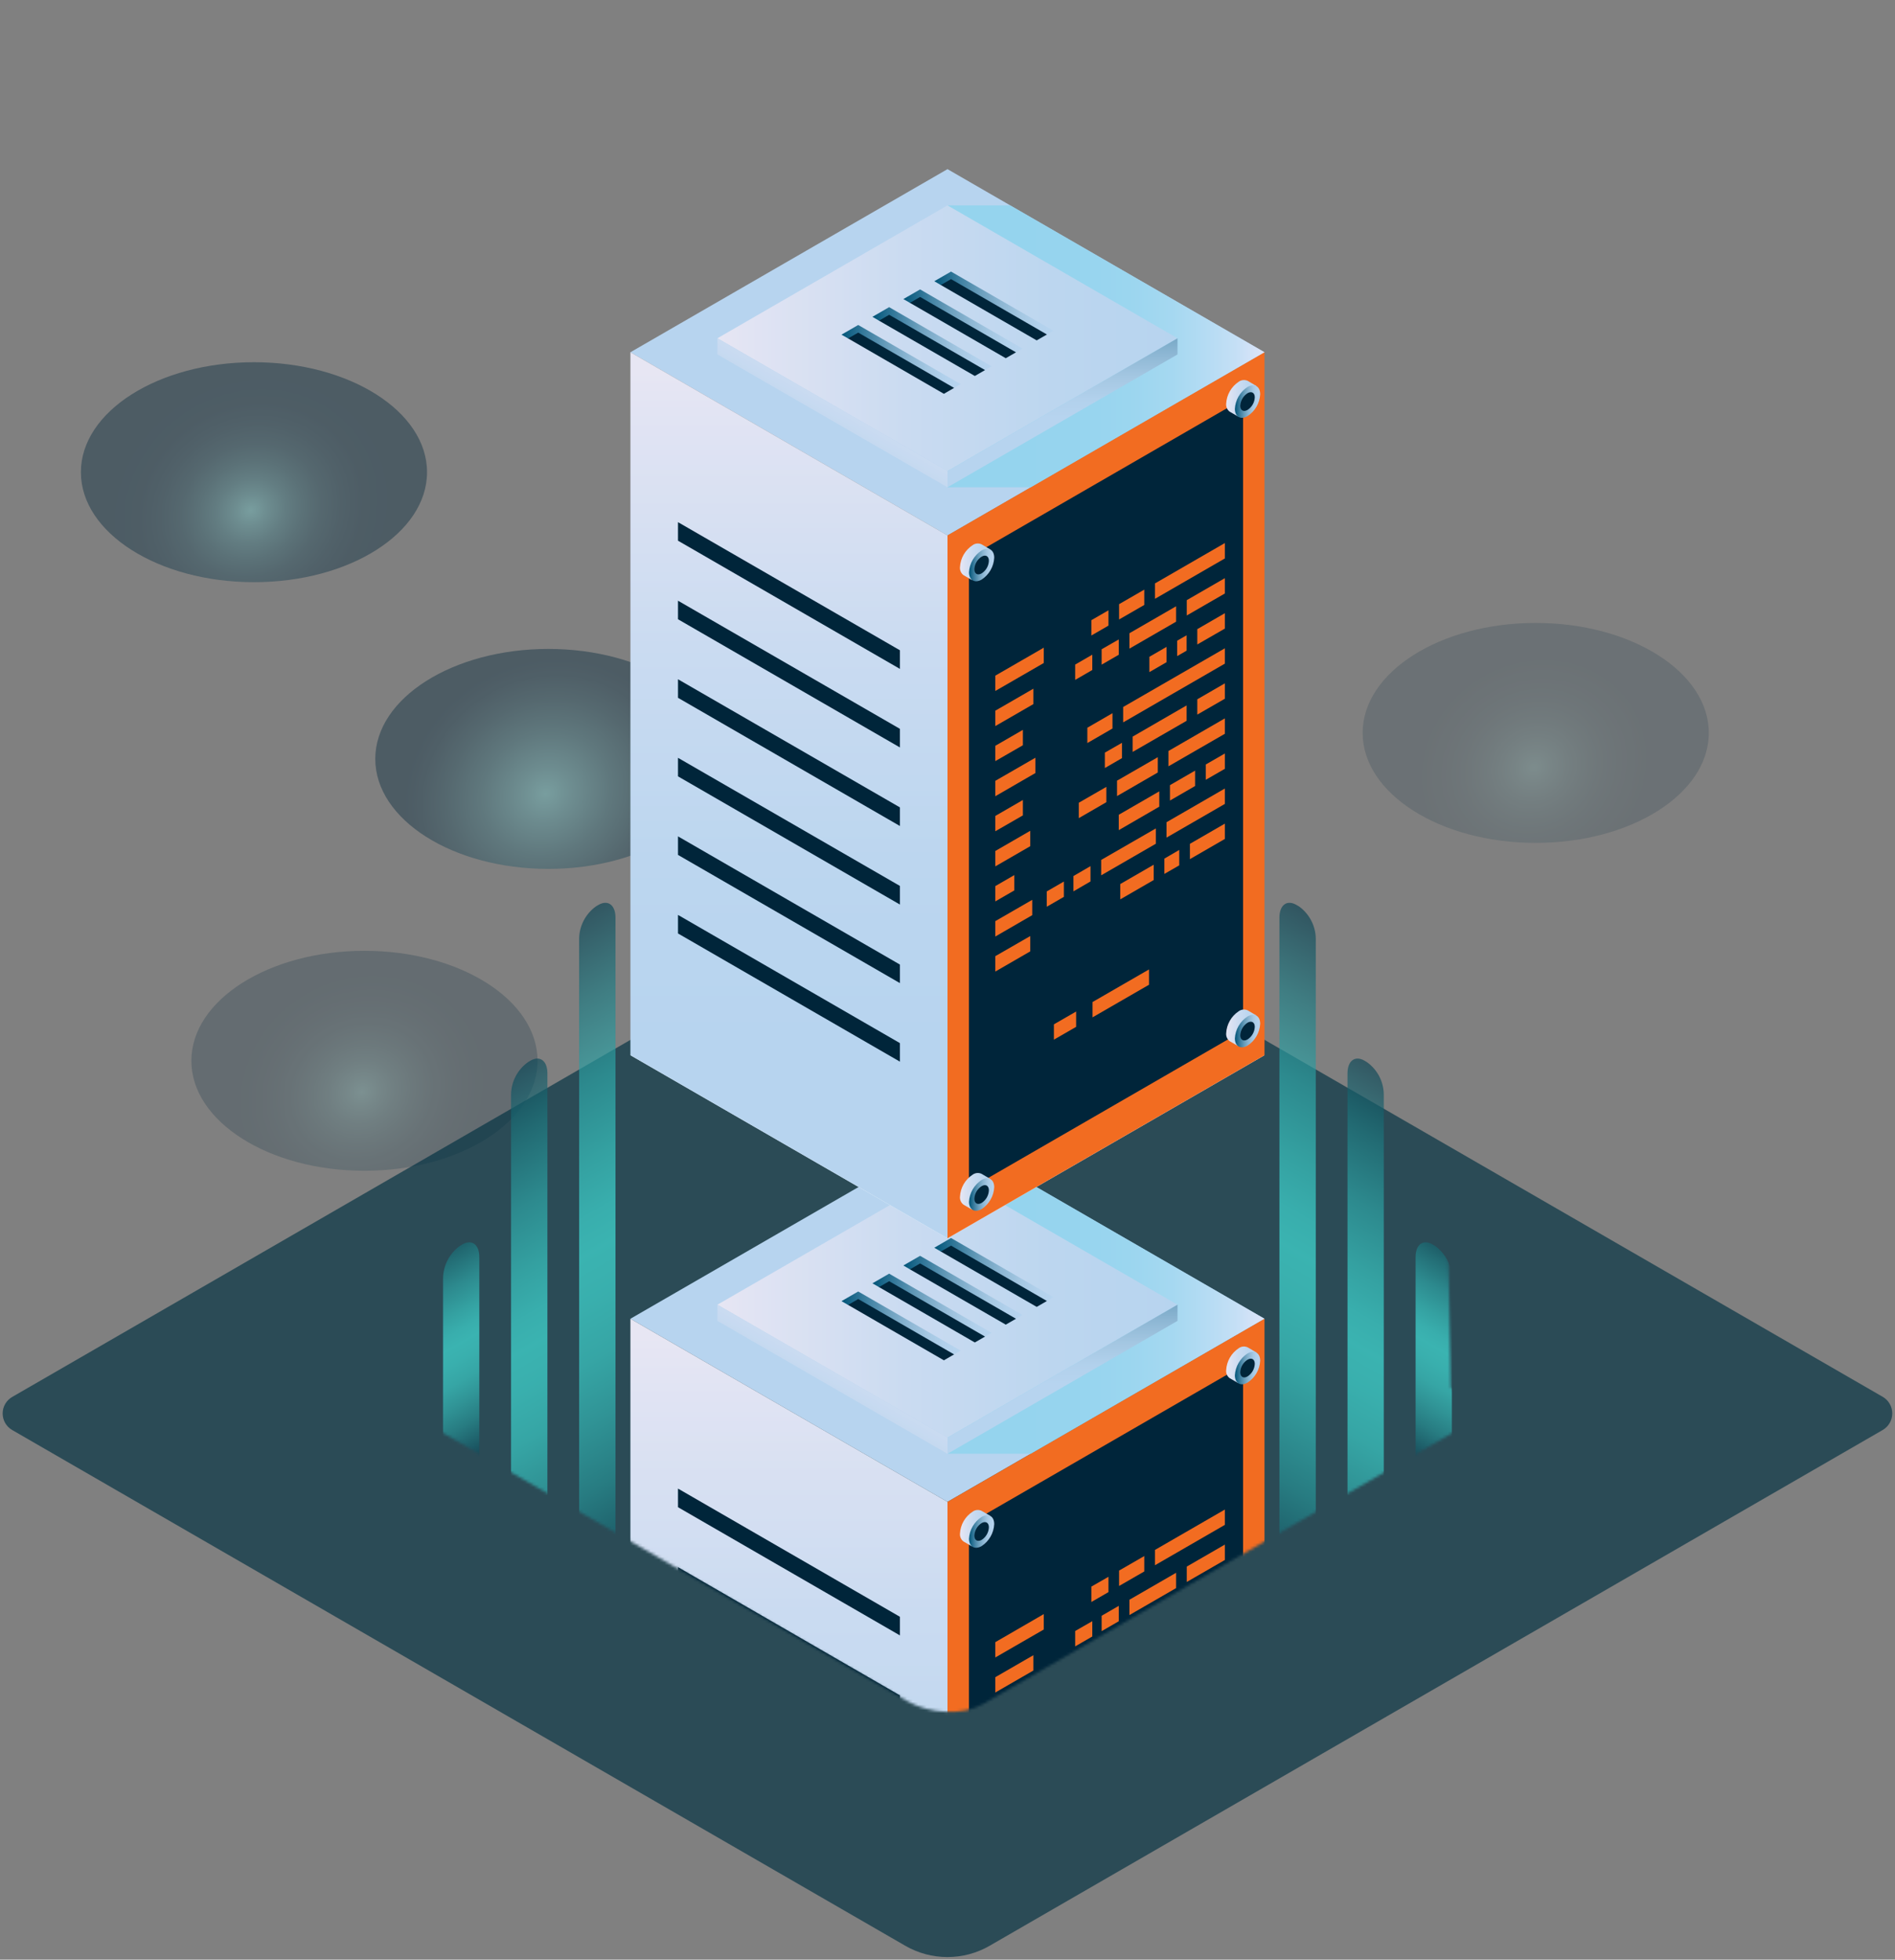 <svg xmlns="http://www.w3.org/2000/svg" width="680" height="703" viewBox="0 0 680 703" fill="none"><rect x="0" y="0" width="680" height="703" fill="#808080" stroke="none"/><g opacity="0.4"><path style="mix-blend-mode:lighten" d="M85.242 173.002C84.428 171.578 84.055 169.945 84.171 168.308C84.286 166.672 84.884 165.107 85.89 163.812C86.895 162.516 88.263 161.548 89.819 161.03C91.375 160.512 93.05 160.468 94.631 160.903C96.212 161.337 97.629 162.232 98.702 163.473C99.774 164.714 100.454 166.245 100.656 167.872C100.857 169.5 100.571 171.151 99.834 172.616C99.096 174.081 97.941 175.294 96.513 176.102C94.606 177.18 92.35 177.46 90.238 176.879C88.125 176.298 86.329 174.904 85.242 173.002Z" fill="url(#paint0_radial_1627_18674)"></path><path style="mix-blend-mode:lighten" d="M91.131 208.846C125.43 208.846 153.235 191.183 153.235 169.395C153.235 147.607 125.43 129.944 91.131 129.944C56.832 129.944 29.027 147.607 29.027 169.395C29.027 191.183 56.832 208.846 91.131 208.846Z" fill="url(#paint1_radial_1627_18674)"></path><path style="mix-blend-mode:lighten" opacity="0.55" d="M130.778 419.993C165.077 419.993 192.882 402.33 192.882 380.542C192.882 358.754 165.077 341.091 130.778 341.091C96.478 341.091 68.674 358.754 68.674 380.542C68.674 402.33 96.478 419.993 130.778 419.993Z" fill="url(#paint2_radial_1627_18674)"></path><path style="mix-blend-mode:lighten" opacity="0.41" d="M551.079 302.373C585.379 302.373 613.183 284.71 613.183 262.922C613.183 241.134 585.379 223.471 551.079 223.471C516.78 223.471 488.975 241.134 488.975 262.922C488.975 284.71 516.78 302.373 551.079 302.373Z" fill="url(#paint3_radial_1627_18674)"></path><path style="mix-blend-mode:lighten" d="M196.77 311.7C231.069 311.7 258.874 294.037 258.874 272.249C258.874 250.461 231.069 232.798 196.77 232.798C162.471 232.798 134.666 250.461 134.666 272.249C134.666 294.037 162.471 311.7 196.77 311.7Z" fill="url(#paint4_radial_1627_18674)"></path></g><g opacity="0.67"><path d="M355.13 698.009L675.597 512.984C676.639 512.38 677.503 511.512 678.103 510.469C678.704 509.425 679.02 508.243 679.02 507.039C679.02 505.835 678.704 504.652 678.103 503.608C677.503 502.565 676.639 501.697 675.597 501.093L355.158 316.096C350.548 313.438 345.32 312.038 339.999 312.038C334.677 312.038 329.449 313.438 324.839 316.096L4.4 501.121C3.351 501.72 2.48 502.585 1.874 503.629C1.268 504.674 0.949 505.859 0.949 507.067C0.949 508.274 1.268 509.46 1.874 510.504C2.48 511.548 3.351 512.414 4.4 513.013L324.839 698.009C329.444 700.668 334.667 702.068 339.985 702.068C345.302 702.068 350.525 700.668 355.13 698.009Z" fill="#023142"></path></g><mask id="mask0_1627_18674" style="mask-type:luminance" maskUnits="userSpaceOnUse" x="152" y="0" width="376" height="615"><path d="M159.435 6.73532e-06L157.518 498.867C150.615 502.84 151.488 509.772 159.435 514.365L325.684 610.315C333.63 614.909 345.662 615.416 352.538 611.443L522.563 513.266C529.439 509.293 528.593 502.333 520.647 497.768L511.5 0" fill="white"></path></mask><g mask="url(#mask0_1627_18674)"><path d="M339.999 538.768L453.753 473.083L339.999 407.397L226.216 473.083L339.999 538.768Z" fill="#B7D4EF"></path><path d="M226.216 473.083V725.259L339.999 790.944V538.768L226.216 473.083Z" fill="url(#paint5_linear_1627_18674)"></path><path d="M453.753 473.083V725.259L339.999 790.944V538.768L453.753 473.083Z" fill="#F26C21"></path><path d="M446.06 489.821V716.467L347.691 773.248V546.602L446.06 489.821Z" fill="#00253A"></path><path d="M243.292 534.006V540.685L322.923 586.673V579.995L243.292 534.006Z" fill="#00253A"></path><path d="M243.292 562.185V568.864L322.923 614.852V608.174L243.292 562.185Z" fill="#00253A"></path><path d="M243.292 590.365V597.043L322.923 643.032V636.353L243.292 590.365Z" fill="#00253A"></path><path opacity="0.78" d="M339.999 521.523H369.895L453.753 473.083L362.485 420.387H339.999V521.523Z" fill="url(#paint6_linear_1627_18674)"></path><path d="M339.999 515.718L422.532 468.039L339.999 420.387L257.437 468.039L339.999 515.718Z" fill="url(#paint7_linear_1627_18674)"></path><path d="M257.437 468.039V473.843L339.999 521.523V515.718L257.437 468.039Z" fill="url(#paint8_linear_1627_18674)"></path><path d="M422.532 468.039V473.843L339.999 521.523V515.718L422.532 468.039Z" fill="url(#paint9_linear_1627_18674)"></path><path d="M372.009 468.828L375.672 466.714L375.362 464.995L341.436 445.242L336.73 447.496L337.603 448.961L372.009 468.828Z" fill="#00253A"></path><path d="M341.267 446.848L337.603 448.961L335.265 447.609L341.267 444.114L378.011 465.333L375.672 466.714L341.267 446.848Z" fill="url(#paint10_linear_1627_18674)"></path><path d="M360.907 475.196L364.57 473.083L364.26 471.392L330.334 451.638L325.628 453.893L326.53 455.358L360.907 475.196Z" fill="#00253A"></path><path d="M330.165 453.244L326.53 455.358L324.163 453.977L330.165 450.511L366.908 471.73L364.57 473.083L330.165 453.244Z" fill="url(#paint11_linear_1627_18674)"></path><path d="M349.805 481.593L353.468 479.479L353.158 477.76L319.26 458.035L314.554 460.261L315.428 461.726L349.805 481.593Z" fill="#00253A"></path><path d="M319.062 459.613L315.427 461.726L313.06 460.374L319.062 456.908L355.806 478.127L353.468 479.479L319.062 459.613Z" fill="url(#paint12_linear_1627_18674)"></path><path d="M338.702 487.989L342.366 485.876L342.056 484.157L308.158 464.403L303.452 466.658L304.325 468.123L338.702 487.989Z" fill="#00253A"></path><path d="M307.96 466.01L304.325 468.123L301.958 466.77L307.96 463.304L344.732 484.523L342.366 485.876L307.96 466.01Z" fill="url(#paint13_linear_1627_18674)"></path><path d="M344.479 550.125C344.562 548.553 345.016 547.023 345.804 545.662C346.593 544.3 347.694 543.145 349.016 542.291C349.474 541.955 350.014 541.749 350.579 541.694C351.144 541.64 351.714 541.739 352.228 541.981L355.44 543.841H353.439C353.484 544.158 353.484 544.481 353.439 544.799C353.354 546.374 352.899 547.906 352.111 549.272C351.323 550.638 350.224 551.799 348.903 552.661L347.945 553.083L348.846 554.802L345.719 552.971C345.286 552.641 344.945 552.207 344.728 551.709C344.511 551.211 344.426 550.665 344.479 550.125Z" fill="url(#paint14_linear_1627_18674)"></path><path d="M347.719 552.013C347.719 554.831 349.748 556.07 352.256 554.633C353.569 553.765 354.66 552.602 355.443 551.237C356.226 549.872 356.678 548.343 356.764 546.771C356.764 543.953 354.736 542.714 352.256 544.179C350.934 545.033 349.834 546.188 349.045 547.55C348.256 548.912 347.802 550.441 347.719 552.013Z" fill="url(#paint15_linear_1627_18674)"></path><path d="M349.635 550.885C349.635 552.548 350.791 553.224 352.256 552.407C353.018 551.919 353.652 551.255 354.103 550.47C354.555 549.685 354.81 548.803 354.848 547.898C354.848 546.236 353.693 545.56 352.256 546.377C351.488 546.862 350.849 547.525 350.393 548.31C349.937 549.095 349.677 549.978 349.635 550.885Z" fill="#00253A"></path><path d="M440.002 491.484C440.088 489.916 440.541 488.391 441.324 487.03C442.107 485.67 443.198 484.512 444.51 483.65C444.968 483.314 445.509 483.108 446.074 483.053C446.639 482.999 447.209 483.098 447.723 483.34L450.935 485.228H448.963C448.993 485.556 448.993 485.886 448.963 486.214C448.875 487.785 448.419 489.312 447.631 490.674C446.843 492.035 445.745 493.191 444.426 494.048C444.129 494.235 443.806 494.378 443.468 494.471L444.398 496.218L441.242 494.386C440.796 494.056 440.447 493.613 440.229 493.103C440.011 492.593 439.933 492.034 440.002 491.484Z" fill="url(#paint16_linear_1627_18674)"></path><path d="M443.13 493.372C443.13 496.19 445.159 497.429 447.666 495.992C448.985 495.135 450.083 493.979 450.872 492.618C451.66 491.257 452.116 489.729 452.203 488.158C452.203 485.341 450.174 484.101 447.666 485.538C446.348 486.395 445.25 487.551 444.461 488.912C443.673 490.273 443.217 491.801 443.13 493.372Z" fill="url(#paint17_linear_1627_18674)"></path><path d="M445.046 492.273C445.046 493.935 446.229 494.612 447.666 493.766C448.429 493.278 449.062 492.614 449.514 491.829C449.965 491.044 450.221 490.162 450.259 489.257C450.259 487.595 449.103 486.919 447.666 487.764C446.899 488.249 446.26 488.912 445.803 489.697C445.347 490.482 445.087 491.366 445.046 492.273Z" fill="#00253A"></path><path d="M414.445 561.509L439.523 547.025V541.53L414.445 556.014V561.509Z" fill="#F26C21"></path><path d="M401.567 568.948L410.612 563.735V558.212L401.567 563.425V568.948Z" fill="#F26C21"></path><path d="M391.621 574.697L397.763 571.146V565.651L391.621 569.174V574.697Z" fill="#F26C21"></path><path d="M425.857 567.511L439.523 559.621V554.098L425.857 561.988V567.511Z" fill="#F26C21"></path><path d="M405.287 579.375L422.024 569.709V564.214L405.287 573.88V579.375Z" fill="#F26C21"></path><path d="M395.312 585.151L401.455 581.601V576.078L395.312 579.628V585.151Z" fill="#F26C21"></path><path d="M385.816 590.618L391.959 587.068V581.573L385.816 585.095V590.618Z" fill="#F26C21"></path><path d="M429.633 577.909L439.523 572.189V566.694L429.633 572.386V577.909Z" fill="#F26C21"></path><path d="M422.419 582.08L425.8 580.107V574.612L422.419 576.557V582.08Z" fill="#F26C21"></path><path d="M412.444 587.828L418.587 584.278V578.783L412.444 582.305V587.828Z" fill="#F26C21"></path><path d="M403.033 605.835L439.523 584.785V579.262L403.033 600.34V605.835Z" fill="#F26C21"></path><path d="M390.184 613.274L399.2 608.061V602.538L390.184 607.751V613.274Z" fill="#F26C21"></path><path d="M429.633 603.073L439.523 597.353V591.858L429.633 597.55V603.073Z" fill="#F26C21"></path><path d="M406.442 616.459L425.8 605.271V599.776L406.442 610.964V616.459Z" fill="#F26C21"></path><path d="M396.467 622.207L402.61 618.685V613.162L396.467 616.712V622.207Z" fill="#F26C21"></path><path d="M419.291 621.615L439.523 609.949V604.426L419.291 616.12V621.615Z" fill="#F26C21"></path><path d="M374.545 584.56L357.159 594.591V589.097L374.545 579.036V584.56Z" fill="#F26C21"></path><path d="M370.825 599.269L357.159 607.159V601.664L370.825 593.774V599.269Z" fill="#F26C21"></path><path d="M367.049 614.035L357.159 619.755V614.232L367.049 608.54V614.035Z" fill="#F26C21"></path><path d="M339.999 192.079L453.753 126.365L339.999 60.679L226.216 126.365L339.999 192.079Z" fill="#B7D4EF"></path><path d="M339.999 444.227L453.753 378.541L339.999 312.855L226.216 378.541L339.999 444.227Z" fill="white"></path><path d="M226.216 126.365V378.541L339.999 444.227V192.079L226.216 126.365Z" fill="url(#paint18_linear_1627_18674)"></path><path d="M453.753 126.365V378.541L339.999 444.227V192.079L453.753 126.365Z" fill="#F26C21"></path><path d="M446.06 143.104V369.749L347.691 426.559V199.913L446.06 143.104Z" fill="#00253A"></path><path d="M243.292 187.317V193.967L322.923 239.956V233.277L243.292 187.317Z" fill="#00253A"></path><path d="M243.292 215.496V222.147L322.923 268.135V261.457L243.292 215.496Z" fill="#00253A"></path><path d="M243.292 243.675V250.326L322.923 296.314V289.636L243.292 243.675Z" fill="#00253A"></path><path d="M243.292 271.855V278.505L322.923 324.493V317.815L243.292 271.855Z" fill="#00253A"></path><path d="M243.292 300.034V306.684L322.923 352.673V346.022L243.292 300.034Z" fill="#00253A"></path><path d="M243.292 328.213V334.863L322.923 380.852V374.202L243.292 328.213Z" fill="#00253A"></path><path opacity="0.78" d="M339.999 174.805H369.895L453.753 126.365L362.485 73.67H339.999V174.805Z" fill="url(#paint19_linear_1627_18674)"></path><path d="M339.999 169L422.532 121.349L339.999 73.67L257.437 121.349L339.999 169Z" fill="url(#paint20_linear_1627_18674)"></path><path d="M257.437 121.349V127.154L339.999 174.805V169L257.437 121.349Z" fill="url(#paint21_linear_1627_18674)"></path><path d="M422.532 121.349V127.154L339.999 174.805V169L422.532 121.349Z" fill="url(#paint22_linear_1627_18674)"></path><path d="M372.009 122.11L375.672 119.997L375.362 118.278L341.436 98.552L336.73 100.779L337.603 102.244L372.009 122.11Z" fill="#00253A"></path><path d="M341.267 100.13L337.603 102.244L335.265 100.891L341.267 97.425L378.011 118.644L375.672 119.997L341.267 100.13Z" fill="url(#paint23_linear_1627_18674)"></path><path d="M360.907 128.507L364.57 126.393L364.26 124.675L330.334 104.921L325.628 107.175L326.53 108.641L360.907 128.507Z" fill="#00253A"></path><path d="M330.165 106.527L326.53 108.641L324.163 107.288L330.165 103.822L366.908 125.041L364.57 126.393L330.165 106.527Z" fill="url(#paint24_linear_1627_18674)"></path><path d="M349.805 134.875L353.468 132.762L353.158 131.043L319.26 111.318L314.554 113.572L315.428 115.037L349.805 134.875Z" fill="#00253A"></path><path d="M319.062 112.924L315.427 115.037L313.06 113.656L319.062 110.19L355.806 131.409L353.468 132.762L319.062 112.924Z" fill="url(#paint25_linear_1627_18674)"></path><path d="M338.702 141.272L342.366 139.159L342.056 137.44L308.158 117.714L303.452 119.94L304.325 121.406L338.702 141.272Z" fill="#00253A"></path><path d="M307.96 119.32L304.325 121.406L301.958 120.053L307.96 116.587L344.732 137.806L342.366 139.159L307.96 119.32Z" fill="url(#paint26_linear_1627_18674)"></path><path d="M344.479 203.407C344.566 201.837 345.022 200.309 345.81 198.948C346.599 197.587 347.697 196.431 349.016 195.574C349.474 195.238 350.014 195.031 350.579 194.977C351.144 194.922 351.714 195.021 352.228 195.264L355.44 197.152H353.439C353.484 197.479 353.484 197.811 353.439 198.138C353.352 199.708 352.896 201.236 352.108 202.597C351.32 203.958 350.222 205.115 348.903 205.972C348.603 206.154 348.281 206.296 347.945 206.394L348.846 208.141L345.719 206.31C345.282 205.972 344.939 205.528 344.722 205.02C344.505 204.512 344.421 203.957 344.479 203.407Z" fill="url(#paint27_linear_1627_18674)"></path><path d="M347.719 205.295C347.719 208.113 349.748 209.353 352.256 207.916C353.568 207.054 354.659 205.896 355.442 204.536C356.225 203.175 356.678 201.65 356.764 200.082C356.764 197.264 354.736 196.024 352.256 197.462C350.937 198.319 349.839 199.475 349.051 200.836C348.263 202.197 347.806 203.725 347.719 205.295Z" fill="url(#paint28_linear_1627_18674)"></path><path d="M349.635 204.196C349.635 205.859 350.791 206.535 352.256 205.69C353.018 205.202 353.652 204.537 354.103 203.752C354.555 202.968 354.81 202.086 354.848 201.181C354.848 199.519 353.693 198.842 352.256 199.688C351.488 200.172 350.849 200.836 350.393 201.621C349.937 202.406 349.677 203.289 349.635 204.196Z" fill="#00253A"></path><path d="M440.002 144.795C440.088 143.223 440.541 141.694 441.324 140.329C442.107 138.964 443.198 137.801 444.51 136.933C444.972 136.605 445.512 136.404 446.075 136.349C446.639 136.295 447.207 136.389 447.723 136.623L450.935 138.511H448.963C448.991 138.839 448.991 139.169 448.963 139.497C448.875 141.067 448.419 142.595 447.631 143.956C446.843 145.317 445.745 146.473 444.426 147.331C444.124 147.515 443.803 147.666 443.468 147.782L444.398 149.5L441.242 147.669C440.807 147.335 440.465 146.896 440.248 146.393C440.031 145.89 439.946 145.34 440.002 144.795Z" fill="url(#paint29_linear_1627_18674)"></path><path d="M443.13 146.683C443.13 149.5 445.159 150.712 447.666 149.275C448.985 148.418 450.083 147.262 450.872 145.901C451.66 144.539 452.116 143.012 452.203 141.441C452.203 138.623 450.174 137.383 447.666 138.821C446.344 139.68 445.244 140.841 444.455 142.207C443.667 143.574 443.213 145.107 443.13 146.683Z" fill="url(#paint30_linear_1627_18674)"></path><path d="M445.046 145.555C445.046 147.218 446.229 147.894 447.666 147.049C448.429 146.561 449.062 145.896 449.514 145.111C449.965 144.327 450.221 143.445 450.259 142.54C450.259 140.878 449.103 140.229 447.666 141.047C446.908 141.542 446.276 142.207 445.821 142.99C445.366 143.773 445.101 144.652 445.046 145.555Z" fill="#00253A"></path><path d="M344.479 429.236C344.566 427.665 345.022 426.137 345.81 424.776C346.599 423.415 347.697 422.259 349.016 421.402C349.474 421.066 350.014 420.86 350.579 420.805C351.144 420.751 351.714 420.85 352.228 421.092L355.44 422.98H353.439C353.484 423.307 353.484 423.639 353.439 423.966C353.352 425.537 352.896 427.065 352.108 428.426C351.32 429.787 350.222 430.943 348.903 431.8C348.603 431.982 348.281 432.124 347.945 432.223L348.846 433.97L345.719 432.138C345.282 431.8 344.939 431.356 344.722 430.848C344.505 430.34 344.421 429.785 344.479 429.236Z" fill="url(#paint31_linear_1627_18674)"></path><path d="M347.719 431.124C347.719 433.942 349.748 435.182 352.256 433.744C353.568 432.882 354.659 431.725 355.442 430.364C356.225 429.003 356.678 427.478 356.764 425.911C356.764 423.093 354.736 421.853 352.256 423.29C350.937 424.147 349.839 425.303 349.051 426.664C348.263 428.025 347.806 429.553 347.719 431.124Z" fill="url(#paint32_linear_1627_18674)"></path><path d="M349.635 430.025C349.635 431.687 350.791 432.364 352.256 431.518C353.018 431.03 353.652 430.366 354.103 429.581C354.555 428.796 354.81 427.914 354.848 427.009C354.848 425.347 353.693 424.671 352.256 425.516C351.488 426.001 350.849 426.664 350.393 427.449C349.937 428.234 349.677 429.118 349.635 430.025Z" fill="#00253A"></path><path d="M440.002 370.623C440.086 369.051 440.538 367.521 441.321 366.155C442.104 364.79 443.196 363.627 444.51 362.761C444.968 362.425 445.509 362.219 446.074 362.164C446.639 362.11 447.209 362.209 447.723 362.451L450.935 364.339H448.963C448.993 364.667 448.993 364.997 448.963 365.325C448.875 366.896 448.419 368.424 447.631 369.785C446.843 371.146 445.745 372.302 444.426 373.159C444.124 373.343 443.803 373.495 443.468 373.61L444.398 375.329L441.242 373.497C440.807 373.164 440.465 372.724 440.248 372.221C440.031 371.718 439.946 371.168 440.002 370.623Z" fill="url(#paint33_linear_1627_18674)"></path><path d="M443.13 372.511C443.13 375.329 445.159 376.54 447.666 375.103C448.985 374.246 450.083 373.09 450.872 371.729C451.66 370.368 452.116 368.84 452.203 367.27C452.203 364.452 450.174 363.212 447.666 364.649C446.344 365.509 445.244 366.669 444.455 368.036C443.667 369.402 443.213 370.935 443.13 372.511Z" fill="url(#paint34_linear_1627_18674)"></path><path d="M445.046 371.384C445.046 373.046 446.229 373.723 447.666 372.877C448.429 372.389 449.062 371.725 449.514 370.94C449.965 370.155 450.221 369.273 450.259 368.369C450.259 366.706 449.103 366.058 447.666 366.875C446.908 367.37 446.276 368.036 445.821 368.819C445.366 369.601 445.101 370.48 445.046 371.384Z" fill="#00253A"></path><path d="M414.445 214.82L439.523 200.336V194.813L414.445 209.297V214.82Z" fill="#F26C21"></path><path d="M401.567 222.231L410.612 217.018V211.523L401.567 216.736V222.231Z" fill="#F26C21"></path><path d="M391.621 227.98L397.763 224.429V218.934L391.621 222.485V227.98Z" fill="#F26C21"></path><path d="M425.857 220.794L439.523 212.904V207.409L425.857 215.299V220.794Z" fill="#F26C21"></path><path d="M405.287 232.686L422.024 223.02V217.497L405.287 227.162V232.686Z" fill="#F26C21"></path><path d="M395.312 238.434L401.455 234.884V229.389L395.312 232.911V238.434Z" fill="#F26C21"></path><path d="M385.816 243.901L391.959 240.35V234.855L385.816 238.406V243.901Z" fill="#F26C21"></path><path d="M429.633 231.192L439.523 225.5V219.977L429.633 225.697V231.192Z" fill="#F26C21"></path><path d="M422.419 235.363L425.8 233.418V227.895L422.419 229.839V235.363Z" fill="#F26C21"></path><path d="M412.444 241.111L418.587 237.561V232.066L412.444 235.616V241.111Z" fill="#F26C21"></path><path d="M403.033 259.146L439.523 238.068V232.573L403.033 253.623V259.146Z" fill="#F26C21"></path><path d="M390.184 266.557L399.2 261.344V255.849L390.184 261.062V266.557Z" fill="#F26C21"></path><path d="M429.633 256.356L439.523 250.664V245.141L429.633 250.861V256.356Z" fill="#F26C21"></path><path d="M406.442 269.741L425.8 258.582V253.059L406.442 264.246V269.741Z" fill="#F26C21"></path><path d="M396.467 275.518L402.61 271.967V266.472L396.467 269.995V275.518Z" fill="#F26C21"></path><path d="M419.291 274.898L439.523 263.232V257.709L419.291 269.403V274.898Z" fill="#F26C21"></path><path d="M400.835 285.578L415.459 277.124V271.629L400.835 280.055V285.578Z" fill="#F26C21"></path><path d="M387.112 293.496L397.003 287.776V282.281L387.112 287.973V293.496Z" fill="#F26C21"></path><path d="M432.676 279.745L439.523 275.8V270.305L432.676 274.25V279.745Z" fill="#F26C21"></path><path d="M419.827 287.184L428.844 281.971V276.448L419.827 281.661V287.184Z" fill="#F26C21"></path><path d="M401.455 297.808L415.994 289.382V283.887L401.455 292.285V297.808Z" fill="#F26C21"></path><path d="M418.587 300.485L439.523 288.396V282.873L418.587 294.962V300.485Z" fill="#F26C21"></path><path d="M395.143 314.011L414.755 302.683V297.188L395.143 308.488V314.011Z" fill="#F26C21"></path><path d="M385.196 319.759L391.311 316.209V310.714L385.196 314.264V319.759Z" fill="#F26C21"></path><path d="M375.615 325.282L381.758 321.732V316.237L375.615 319.788V325.282Z" fill="#F26C21"></path><path d="M426.984 308.206L439.523 300.964V295.469L426.984 302.711V308.206Z" fill="#F26C21"></path><path d="M374.545 237.842L357.159 247.874V242.379L374.545 232.347V237.842Z" fill="#F26C21"></path><path d="M370.825 252.58L357.159 260.47V254.947L370.825 247.057V252.58Z" fill="#F26C21"></path><path d="M367.049 267.346L357.159 273.038V267.543L367.049 261.823V267.346Z" fill="#F26C21"></path><path d="M371.53 277.321L357.159 285.634V280.111L371.53 271.827V277.321Z" fill="#F26C21"></path><path d="M367.049 292.51L357.159 298.202V292.707L367.049 286.987V292.51Z" fill="#F26C21"></path><path d="M369.698 303.556L357.159 310.798V305.275L369.698 298.033V303.556Z" fill="#F26C21"></path><path d="M363.978 319.421L357.159 323.366V317.871L363.978 313.926V319.421Z" fill="#F26C21"></path><path d="M370.403 328.298L357.159 335.962V330.439L370.403 322.803V328.298Z" fill="#F26C21"></path><path d="M369.698 341.288L357.159 348.53V343.007L369.698 335.793V341.288Z" fill="#F26C21"></path><path d="M417.826 313.504L423.152 310.432V304.909L417.826 308.009V313.504Z" fill="#F26C21"></path><path d="M401.99 322.634L413.994 315.702V310.207L401.99 317.139V322.634Z" fill="#F26C21"></path><path d="M392.043 364.959L412.303 353.265V347.77L392.043 359.464V364.959Z" fill="#F26C21"></path><path d="M378.18 372.962L386.154 368.369V362.874L378.18 367.467V372.962Z" fill="#F26C21"></path><path opacity="0.66" d="M213.874 325.142L214.776 324.606C218.129 322.69 220.862 324.606 220.862 329.199V591.266C220.821 593.538 220.249 595.768 219.192 597.779C218.136 599.79 216.623 601.526 214.776 602.848L213.874 603.355C210.549 605.3 207.816 603.355 207.816 598.762V336.695C207.854 334.43 208.422 332.205 209.474 330.199C210.526 328.193 212.033 326.461 213.874 325.142Z" fill="url(#paint35_linear_1627_18674)"></path><path opacity="0.66" d="M189.472 381.021L190.374 380.486C193.699 378.569 196.432 380.486 196.432 385.079V605.497C196.39 607.765 195.82 609.992 194.769 612.002C193.717 614.012 192.213 615.75 190.374 617.078L189.472 617.586C186.119 619.53 183.386 617.586 183.386 613.021V392.603C183.42 390.33 183.989 388.097 185.047 386.085C186.104 384.073 187.62 382.339 189.472 381.021Z" fill="url(#paint36_linear_1627_18674)"></path><path opacity="0.66" d="M165.042 446.932L165.944 446.397C169.297 444.481 172.002 446.397 172.002 450.99V533.583C171.973 535.854 171.409 538.086 170.356 540.098C169.304 542.11 167.792 543.846 165.944 545.165L165.042 545.7C161.689 547.617 158.984 545.701 158.984 541.107V458.598C159.006 456.315 159.567 454.068 160.619 452.042C161.672 450.015 163.187 448.264 165.042 446.932Z" fill="url(#paint37_linear_1627_18674)"></path><path opacity="0.66" d="M466.095 325.142L465.165 324.606C461.84 322.69 459.107 324.606 459.107 329.199V591.266C459.149 593.534 459.719 595.761 460.77 597.772C461.821 599.782 463.326 601.52 465.165 602.848L466.095 603.355C469.42 605.3 472.153 603.355 472.153 598.762V336.695C472.115 334.43 471.547 332.205 470.495 330.199C469.443 328.193 467.936 326.461 466.095 325.142Z" fill="url(#paint38_linear_1627_18674)"></path><path opacity="0.66" d="M490.497 381.021L489.595 380.486C486.242 378.569 483.537 380.486 483.537 385.079V605.497C483.573 607.766 484.139 609.996 485.191 612.007C486.243 614.018 487.752 615.755 489.595 617.078L490.497 617.586C493.85 619.53 496.555 617.586 496.555 613.021V392.603C496.526 390.332 495.962 388.1 494.91 386.088C493.857 384.076 492.345 382.34 490.497 381.021Z" fill="url(#paint39_linear_1627_18674)"></path><path opacity="0.66" d="M514.927 446.932L514.025 446.397C510.672 444.481 507.967 446.397 507.967 450.99V533.583C507.996 535.854 508.56 538.086 509.613 540.098C510.665 542.11 512.177 543.846 514.025 545.165L514.927 545.7C518.28 547.617 520.985 545.701 520.985 541.107V458.598C520.963 456.315 520.402 454.068 519.35 452.042C518.297 450.015 516.782 448.264 514.927 446.932Z" fill="url(#paint40_linear_1627_18674)"></path></g><defs><radialGradient id="paint0_radial_1627_18674" cx="0" cy="0" r="1" gradientUnits="userSpaceOnUse" gradientTransform="translate(99.67 162.734) rotate(150.61) scale(8.272 8.272)"><stop stop-color="#42E8E0"></stop><stop offset="1" stop-color="#42E8E0"></stop></radialGradient><radialGradient id="paint1_radial_1627_18674" cx="0" cy="0" r="1" gradientUnits="userSpaceOnUse" gradientTransform="translate(89.983 183.093) rotate(-32.277) scale(51.842 46.813)"><stop stop-color="#6CC9CC"></stop><stop offset="0.12" stop-color="#509EA6"></stop><stop offset="0.24" stop-color="#377985"></stop><stop offset="0.37" stop-color="#235B6A"></stop><stop offset="0.5" stop-color="#144355"></stop><stop offset="0.65" stop-color="#093246"></stop><stop offset="0.8" stop-color="#02283D"></stop><stop offset="1" stop-color="#00253A"></stop></radialGradient><radialGradient id="paint2_radial_1627_18674" cx="0" cy="0" r="1" gradientUnits="userSpaceOnUse" gradientTransform="translate(129.847 391.705) rotate(-32.277) scale(51.842 46.813)"><stop stop-color="#6CC9CC"></stop><stop offset="0.12" stop-color="#509EA6"></stop><stop offset="0.24" stop-color="#377985"></stop><stop offset="0.37" stop-color="#235B6A"></stop><stop offset="0.5" stop-color="#144355"></stop><stop offset="0.65" stop-color="#093246"></stop><stop offset="0.8" stop-color="#02283D"></stop><stop offset="1" stop-color="#00253A"></stop></radialGradient><radialGradient id="paint3_radial_1627_18674" cx="0" cy="0" r="1" gradientUnits="userSpaceOnUse" gradientTransform="translate(550.464 275.328) rotate(-32.277) scale(51.842 46.813)"><stop stop-color="#6CC9CC"></stop><stop offset="0.12" stop-color="#509EA6"></stop><stop offset="0.24" stop-color="#377985"></stop><stop offset="0.37" stop-color="#235B6A"></stop><stop offset="0.5" stop-color="#144355"></stop><stop offset="0.65" stop-color="#093246"></stop><stop offset="0.8" stop-color="#02283D"></stop><stop offset="1" stop-color="#00253A"></stop></radialGradient><radialGradient id="paint4_radial_1627_18674" cx="0" cy="0" r="1" gradientUnits="userSpaceOnUse" gradientTransform="translate(195.78 284.691) rotate(-32.277) scale(51.842 46.813)"><stop stop-color="#6CC9CC"></stop><stop offset="0.19" stop-color="#519FA7"></stop><stop offset="0.46" stop-color="#2E6B78"></stop><stop offset="0.7" stop-color="#154556"></stop><stop offset="0.88" stop-color="#062E42"></stop><stop offset="1" stop-color="#00253A"></stop></radialGradient><linearGradient id="paint5_linear_1627_18674" x1="283.107" y1="719.933" x2="283.107" y2="479.846" gradientUnits="userSpaceOnUse"><stop stop-color="#B7D4EF"></stop><stop offset="0.27" stop-color="#BCD6EF"></stop><stop offset="0.59" stop-color="#CADBF1"></stop><stop offset="0.94" stop-color="#E2E4F3"></stop><stop offset="1" stop-color="#E7E6F3"></stop></linearGradient><linearGradient id="paint6_linear_1627_18674" x1="453.781" y1="470.969" x2="339.999" y2="470.969" gradientUnits="userSpaceOnUse"><stop stop-color="#E9E9FD"></stop><stop offset="0.01" stop-color="#E5E8FC"></stop><stop offset="0.09" stop-color="#C9E2F8"></stop><stop offset="0.19" stop-color="#B3DDF5"></stop><stop offset="0.29" stop-color="#A1D9F2"></stop><stop offset="0.42" stop-color="#94D6F0"></stop><stop offset="0.6" stop-color="#8DD4EF"></stop><stop offset="1" stop-color="#8BD4EF"></stop></linearGradient><linearGradient id="paint7_linear_1627_18674" x1="422.56" y1="468.067" x2="257.437" y2="468.067" gradientUnits="userSpaceOnUse"><stop stop-color="#B7D4EF"></stop><stop offset="0.27" stop-color="#BCD6EF"></stop><stop offset="0.59" stop-color="#CADBF1"></stop><stop offset="0.94" stop-color="#E2E4F3"></stop><stop offset="1" stop-color="#E7E6F3"></stop></linearGradient><linearGradient id="paint8_linear_1627_18674" x1="288.067" y1="513.379" x2="308.131" y2="478.353" gradientUnits="userSpaceOnUse"><stop stop-color="#B7D4EF"></stop><stop offset="0.27" stop-color="#BCD6EF"></stop><stop offset="0.59" stop-color="#CADBF1"></stop><stop offset="0.94" stop-color="#E2E4F3"></stop><stop offset="1" stop-color="#E7E6F3"></stop></linearGradient><linearGradient id="paint9_linear_1627_18674" x1="381.279" y1="496.753" x2="381.279" y2="443.297" gradientUnits="userSpaceOnUse"><stop stop-color="#B7D4EF"></stop><stop offset="0.13" stop-color="#B2D1EC"></stop><stop offset="0.28" stop-color="#A4C7E2"></stop><stop offset="0.44" stop-color="#8CB6D3"></stop><stop offset="0.61" stop-color="#6B9FBD"></stop><stop offset="0.78" stop-color="#4081A2"></stop><stop offset="0.96" stop-color="#0D5D80"></stop><stop offset="1" stop-color="#005478"></stop></linearGradient><linearGradient id="paint10_linear_1627_18674" x1="378.039" y1="455.414" x2="335.265" y2="455.414" gradientUnits="userSpaceOnUse"><stop stop-color="#B7D4EF"></stop><stop offset="0.13" stop-color="#B2D1EC"></stop><stop offset="0.28" stop-color="#A4C7E2"></stop><stop offset="0.44" stop-color="#8CB6D3"></stop><stop offset="0.61" stop-color="#6B9FBD"></stop><stop offset="0.78" stop-color="#4081A2"></stop><stop offset="0.96" stop-color="#0D5D80"></stop><stop offset="1" stop-color="#005478"></stop></linearGradient><linearGradient id="paint11_linear_1627_18674" x1="366.937" y1="461.811" x2="324.163" y2="461.811" gradientUnits="userSpaceOnUse"><stop stop-color="#B7D4EF"></stop><stop offset="0.13" stop-color="#B2D1EC"></stop><stop offset="0.28" stop-color="#A4C7E2"></stop><stop offset="0.44" stop-color="#8CB6D3"></stop><stop offset="0.61" stop-color="#6B9FBD"></stop><stop offset="0.78" stop-color="#4081A2"></stop><stop offset="0.96" stop-color="#0D5D80"></stop><stop offset="1" stop-color="#005478"></stop></linearGradient><linearGradient id="paint12_linear_1627_18674" x1="355.835" y1="468.208" x2="313.089" y2="468.208" gradientUnits="userSpaceOnUse"><stop stop-color="#B7D4EF"></stop><stop offset="0.13" stop-color="#B2D1EC"></stop><stop offset="0.28" stop-color="#A4C7E2"></stop><stop offset="0.44" stop-color="#8CB6D3"></stop><stop offset="0.61" stop-color="#6B9FBD"></stop><stop offset="0.78" stop-color="#4081A2"></stop><stop offset="0.96" stop-color="#0D5D80"></stop><stop offset="1" stop-color="#005478"></stop></linearGradient><linearGradient id="paint13_linear_1627_18674" x1="344.732" y1="474.576" x2="301.987" y2="474.576" gradientUnits="userSpaceOnUse"><stop stop-color="#B7D4EF"></stop><stop offset="0.13" stop-color="#B2D1EC"></stop><stop offset="0.28" stop-color="#A4C7E2"></stop><stop offset="0.44" stop-color="#8CB6D3"></stop><stop offset="0.61" stop-color="#6B9FBD"></stop><stop offset="0.78" stop-color="#4081A2"></stop><stop offset="0.96" stop-color="#0D5D80"></stop><stop offset="1" stop-color="#005478"></stop></linearGradient><linearGradient id="paint14_linear_1627_18674" x1="355.44" y1="548.293" x2="344.479" y2="548.293" gradientUnits="userSpaceOnUse"><stop stop-color="#B7D4EF"></stop><stop offset="0.27" stop-color="#BCD6EF"></stop><stop offset="0.59" stop-color="#CADBF1"></stop><stop offset="0.94" stop-color="#E2E4F3"></stop><stop offset="1" stop-color="#E7E6F3"></stop></linearGradient><linearGradient id="paint15_linear_1627_18674" x1="356.764" y1="549.392" x2="347.719" y2="549.392" gradientUnits="userSpaceOnUse"><stop stop-color="#B7D4EF"></stop><stop offset="0.13" stop-color="#B2D1EC"></stop><stop offset="0.28" stop-color="#A4C7E2"></stop><stop offset="0.44" stop-color="#8CB6D3"></stop><stop offset="0.61" stop-color="#6B9FBD"></stop><stop offset="0.78" stop-color="#4081A2"></stop><stop offset="0.96" stop-color="#0D5D80"></stop><stop offset="1" stop-color="#005478"></stop></linearGradient><linearGradient id="paint16_linear_1627_18674" x1="450.85" y1="489.652" x2="439.889" y2="489.652" gradientUnits="userSpaceOnUse"><stop stop-color="#B7D4EF"></stop><stop offset="0.27" stop-color="#BCD6EF"></stop><stop offset="0.59" stop-color="#CADBF1"></stop><stop offset="0.94" stop-color="#E2E4F3"></stop><stop offset="1" stop-color="#E7E6F3"></stop></linearGradient><linearGradient id="paint17_linear_1627_18674" x1="452.175" y1="490.751" x2="443.13" y2="490.751" gradientUnits="userSpaceOnUse"><stop stop-color="#B7D4EF"></stop><stop offset="0.13" stop-color="#B2D1EC"></stop><stop offset="0.28" stop-color="#A4C7E2"></stop><stop offset="0.44" stop-color="#8CB6D3"></stop><stop offset="0.61" stop-color="#6B9FBD"></stop><stop offset="0.78" stop-color="#4081A2"></stop><stop offset="0.96" stop-color="#0D5D80"></stop><stop offset="1" stop-color="#005478"></stop></linearGradient><linearGradient id="paint18_linear_1627_18674" x1="283.107" y1="373.244" x2="283.107" y2="133.128" gradientUnits="userSpaceOnUse"><stop stop-color="#B7D4EF"></stop><stop offset="0.27" stop-color="#BCD6EF"></stop><stop offset="0.59" stop-color="#CADBF1"></stop><stop offset="0.94" stop-color="#E2E4F3"></stop><stop offset="1" stop-color="#E7E6F3"></stop></linearGradient><linearGradient id="paint19_linear_1627_18674" x1="453.781" y1="124.252" x2="339.999" y2="124.252" gradientUnits="userSpaceOnUse"><stop stop-color="#E9E9FD"></stop><stop offset="0.01" stop-color="#E5E8FC"></stop><stop offset="0.09" stop-color="#C9E2F8"></stop><stop offset="0.19" stop-color="#B3DDF5"></stop><stop offset="0.29" stop-color="#A1D9F2"></stop><stop offset="0.42" stop-color="#94D6F0"></stop><stop offset="0.6" stop-color="#8DD4EF"></stop><stop offset="1" stop-color="#8BD4EF"></stop></linearGradient><linearGradient id="paint20_linear_1627_18674" x1="422.56" y1="121.349" x2="257.437" y2="121.349" gradientUnits="userSpaceOnUse"><stop stop-color="#B7D4EF"></stop><stop offset="0.27" stop-color="#BCD6EF"></stop><stop offset="0.59" stop-color="#CADBF1"></stop><stop offset="0.94" stop-color="#E2E4F3"></stop><stop offset="1" stop-color="#E7E6F3"></stop></linearGradient><linearGradient id="paint21_linear_1627_18674" x1="288.067" y1="166.69" x2="308.131" y2="131.636" gradientUnits="userSpaceOnUse"><stop stop-color="#B7D4EF"></stop><stop offset="0.27" stop-color="#BCD6EF"></stop><stop offset="0.59" stop-color="#CADBF1"></stop><stop offset="0.94" stop-color="#E2E4F3"></stop><stop offset="1" stop-color="#E7E6F3"></stop></linearGradient><linearGradient id="paint22_linear_1627_18674" x1="381.279" y1="150.064" x2="381.279" y2="96.608" gradientUnits="userSpaceOnUse"><stop stop-color="#B7D4EF"></stop><stop offset="0.13" stop-color="#B2D1EC"></stop><stop offset="0.28" stop-color="#A4C7E2"></stop><stop offset="0.44" stop-color="#8CB6D3"></stop><stop offset="0.61" stop-color="#6B9FBD"></stop><stop offset="0.78" stop-color="#4081A2"></stop><stop offset="0.96" stop-color="#0D5D80"></stop><stop offset="1" stop-color="#005478"></stop></linearGradient><linearGradient id="paint23_linear_1627_18674" x1="378.039" y1="108.725" x2="335.265" y2="108.725" gradientUnits="userSpaceOnUse"><stop stop-color="#B7D4EF"></stop><stop offset="0.13" stop-color="#B2D1EC"></stop><stop offset="0.28" stop-color="#A4C7E2"></stop><stop offset="0.44" stop-color="#8CB6D3"></stop><stop offset="0.61" stop-color="#6B9FBD"></stop><stop offset="0.78" stop-color="#4081A2"></stop><stop offset="0.96" stop-color="#0D5D80"></stop><stop offset="1" stop-color="#005478"></stop></linearGradient><linearGradient id="paint24_linear_1627_18674" x1="366.937" y1="115.094" x2="324.163" y2="115.094" gradientUnits="userSpaceOnUse"><stop stop-color="#B7D4EF"></stop><stop offset="0.13" stop-color="#B2D1EC"></stop><stop offset="0.28" stop-color="#A4C7E2"></stop><stop offset="0.44" stop-color="#8CB6D3"></stop><stop offset="0.61" stop-color="#6B9FBD"></stop><stop offset="0.78" stop-color="#4081A2"></stop><stop offset="0.96" stop-color="#0D5D80"></stop><stop offset="1" stop-color="#005478"></stop></linearGradient><linearGradient id="paint25_linear_1627_18674" x1="355.835" y1="121.49" x2="313.089" y2="121.49" gradientUnits="userSpaceOnUse"><stop stop-color="#B7D4EF"></stop><stop offset="0.13" stop-color="#B2D1EC"></stop><stop offset="0.28" stop-color="#A4C7E2"></stop><stop offset="0.44" stop-color="#8CB6D3"></stop><stop offset="0.61" stop-color="#6B9FBD"></stop><stop offset="0.78" stop-color="#4081A2"></stop><stop offset="0.96" stop-color="#0D5D80"></stop><stop offset="1" stop-color="#005478"></stop></linearGradient><linearGradient id="paint26_linear_1627_18674" x1="344.732" y1="127.887" x2="301.987" y2="127.887" gradientUnits="userSpaceOnUse"><stop stop-color="#B7D4EF"></stop><stop offset="0.13" stop-color="#B2D1EC"></stop><stop offset="0.28" stop-color="#A4C7E2"></stop><stop offset="0.44" stop-color="#8CB6D3"></stop><stop offset="0.61" stop-color="#6B9FBD"></stop><stop offset="0.78" stop-color="#4081A2"></stop><stop offset="0.96" stop-color="#0D5D80"></stop><stop offset="1" stop-color="#005478"></stop></linearGradient><linearGradient id="paint27_linear_1627_18674" x1="355.44" y1="201.576" x2="344.479" y2="201.576" gradientUnits="userSpaceOnUse"><stop stop-color="#B7D4EF"></stop><stop offset="0.27" stop-color="#BCD6EF"></stop><stop offset="0.59" stop-color="#CADBF1"></stop><stop offset="0.94" stop-color="#E2E4F3"></stop><stop offset="1" stop-color="#E7E6F3"></stop></linearGradient><linearGradient id="paint28_linear_1627_18674" x1="356.764" y1="202.675" x2="347.719" y2="202.675" gradientUnits="userSpaceOnUse"><stop stop-color="#B7D4EF"></stop><stop offset="0.13" stop-color="#B2D1EC"></stop><stop offset="0.28" stop-color="#A4C7E2"></stop><stop offset="0.44" stop-color="#8CB6D3"></stop><stop offset="0.61" stop-color="#6B9FBD"></stop><stop offset="0.78" stop-color="#4081A2"></stop><stop offset="0.96" stop-color="#0D5D80"></stop><stop offset="1" stop-color="#005478"></stop></linearGradient><linearGradient id="paint29_linear_1627_18674" x1="450.851" y1="142.935" x2="439.889" y2="142.935" gradientUnits="userSpaceOnUse"><stop stop-color="#B7D4EF"></stop><stop offset="0.27" stop-color="#BCD6EF"></stop><stop offset="0.59" stop-color="#CADBF1"></stop><stop offset="0.94" stop-color="#E2E4F3"></stop><stop offset="1" stop-color="#E7E6F3"></stop></linearGradient><linearGradient id="paint30_linear_1627_18674" x1="452.175" y1="144.062" x2="443.13" y2="144.062" gradientUnits="userSpaceOnUse"><stop stop-color="#B7D4EF"></stop><stop offset="0.13" stop-color="#B2D1EC"></stop><stop offset="0.28" stop-color="#A4C7E2"></stop><stop offset="0.44" stop-color="#8CB6D3"></stop><stop offset="0.61" stop-color="#6B9FBD"></stop><stop offset="0.78" stop-color="#4081A2"></stop><stop offset="0.96" stop-color="#0D5D80"></stop><stop offset="1" stop-color="#005478"></stop></linearGradient><linearGradient id="paint31_linear_1627_18674" x1="355.44" y1="427.404" x2="344.479" y2="427.404" gradientUnits="userSpaceOnUse"><stop stop-color="#B7D4EF"></stop><stop offset="0.27" stop-color="#BCD6EF"></stop><stop offset="0.59" stop-color="#CADBF1"></stop><stop offset="0.94" stop-color="#E2E4F3"></stop><stop offset="1" stop-color="#E7E6F3"></stop></linearGradient><linearGradient id="paint32_linear_1627_18674" x1="356.764" y1="428.503" x2="347.719" y2="428.503" gradientUnits="userSpaceOnUse"><stop stop-color="#B7D4EF"></stop><stop offset="0.13" stop-color="#B2D1EC"></stop><stop offset="0.28" stop-color="#A4C7E2"></stop><stop offset="0.44" stop-color="#8CB6D3"></stop><stop offset="0.61" stop-color="#6B9FBD"></stop><stop offset="0.78" stop-color="#4081A2"></stop><stop offset="0.96" stop-color="#0D5D80"></stop><stop offset="1" stop-color="#005478"></stop></linearGradient><linearGradient id="paint33_linear_1627_18674" x1="450.851" y1="368.763" x2="439.889" y2="368.763" gradientUnits="userSpaceOnUse"><stop stop-color="#B7D4EF"></stop><stop offset="0.27" stop-color="#BCD6EF"></stop><stop offset="0.59" stop-color="#CADBF1"></stop><stop offset="0.94" stop-color="#E2E4F3"></stop><stop offset="1" stop-color="#E7E6F3"></stop></linearGradient><linearGradient id="paint34_linear_1627_18674" x1="452.175" y1="369.89" x2="443.13" y2="369.89" gradientUnits="userSpaceOnUse"><stop stop-color="#B7D4EF"></stop><stop offset="0.13" stop-color="#B2D1EC"></stop><stop offset="0.28" stop-color="#A4C7E2"></stop><stop offset="0.44" stop-color="#8CB6D3"></stop><stop offset="0.61" stop-color="#6B9FBD"></stop><stop offset="0.78" stop-color="#4081A2"></stop><stop offset="0.96" stop-color="#0D5D80"></stop><stop offset="1" stop-color="#005478"></stop></linearGradient><linearGradient id="paint35_linear_1627_18674" x1="218.227" y1="587.02" x2="98.467" y2="378.648" gradientUnits="userSpaceOnUse"><stop stop-color="#00253A"></stop><stop offset="0.01" stop-color="#022C40"></stop><stop offset="0.11" stop-color="#156470"></stop><stop offset="0.2" stop-color="#259498"></stop><stop offset="0.29" stop-color="#32B8B7"></stop><stop offset="0.37" stop-color="#3BD3CE"></stop><stop offset="0.45" stop-color="#40E2DB"></stop><stop offset="0.51" stop-color="#42E8E0"></stop><stop offset="0.56" stop-color="#3FE0DA"></stop><stop offset="0.63" stop-color="#38CCC8"></stop><stop offset="0.73" stop-color="#2DA9AB"></stop><stop offset="0.84" stop-color="#1D7A82"></stop><stop offset="0.96" stop-color="#083E4F"></stop><stop offset="1" stop-color="#00253A"></stop></linearGradient><linearGradient id="paint36_linear_1627_18674" x1="193.687" y1="601.123" x2="91.891" y2="424.005" gradientUnits="userSpaceOnUse"><stop stop-color="#00253A"></stop><stop offset="0.01" stop-color="#022C40"></stop><stop offset="0.11" stop-color="#156470"></stop><stop offset="0.2" stop-color="#259498"></stop><stop offset="0.29" stop-color="#32B8B7"></stop><stop offset="0.37" stop-color="#3BD3CE"></stop><stop offset="0.45" stop-color="#40E2DB"></stop><stop offset="0.51" stop-color="#42E8E0"></stop><stop offset="0.56" stop-color="#3FE0DA"></stop><stop offset="0.63" stop-color="#38CCC8"></stop><stop offset="0.73" stop-color="#2DA9AB"></stop><stop offset="0.84" stop-color="#1D7A82"></stop><stop offset="0.96" stop-color="#083E4F"></stop><stop offset="1" stop-color="#00253A"></stop></linearGradient><linearGradient id="paint37_linear_1627_18674" x1="169.148" y1="529.675" x2="126.643" y2="455.719" gradientUnits="userSpaceOnUse"><stop stop-color="#00253A"></stop><stop offset="0.01" stop-color="#022C40"></stop><stop offset="0.11" stop-color="#156470"></stop><stop offset="0.2" stop-color="#259498"></stop><stop offset="0.29" stop-color="#32B8B7"></stop><stop offset="0.37" stop-color="#3BD3CE"></stop><stop offset="0.45" stop-color="#40E2DB"></stop><stop offset="0.51" stop-color="#42E8E0"></stop><stop offset="0.56" stop-color="#3FE0DA"></stop><stop offset="0.63" stop-color="#38CCC8"></stop><stop offset="0.73" stop-color="#2DA9AB"></stop><stop offset="0.84" stop-color="#1D7A82"></stop><stop offset="0.96" stop-color="#083E4F"></stop><stop offset="1" stop-color="#00253A"></stop></linearGradient><linearGradient id="paint38_linear_1627_18674" x1="442.082" y1="577.025" x2="561.855" y2="368.629" gradientUnits="userSpaceOnUse"><stop stop-color="#00253A"></stop><stop offset="0.01" stop-color="#022C40"></stop><stop offset="0.11" stop-color="#156470"></stop><stop offset="0.2" stop-color="#259498"></stop><stop offset="0.29" stop-color="#32B8B7"></stop><stop offset="0.37" stop-color="#3BD3CE"></stop><stop offset="0.45" stop-color="#40E2DB"></stop><stop offset="0.51" stop-color="#42E8E0"></stop><stop offset="0.56" stop-color="#3FE0DA"></stop><stop offset="0.63" stop-color="#38CCC8"></stop><stop offset="0.73" stop-color="#2DA9AB"></stop><stop offset="0.84" stop-color="#1D7A82"></stop><stop offset="0.96" stop-color="#083E4F"></stop><stop offset="1" stop-color="#00253A"></stop></linearGradient><linearGradient id="paint39_linear_1627_18674" x1="466.621" y1="591.128" x2="568.418" y2="414.01" gradientUnits="userSpaceOnUse"><stop stop-color="#00253A"></stop><stop offset="0.01" stop-color="#022C40"></stop><stop offset="0.11" stop-color="#156470"></stop><stop offset="0.2" stop-color="#259498"></stop><stop offset="0.29" stop-color="#32B8B7"></stop><stop offset="0.37" stop-color="#3BD3CE"></stop><stop offset="0.45" stop-color="#40E2DB"></stop><stop offset="0.51" stop-color="#42E8E0"></stop><stop offset="0.56" stop-color="#3FE0DA"></stop><stop offset="0.63" stop-color="#38CCC8"></stop><stop offset="0.73" stop-color="#2DA9AB"></stop><stop offset="0.84" stop-color="#1D7A82"></stop><stop offset="0.96" stop-color="#083E4F"></stop><stop offset="1" stop-color="#00253A"></stop></linearGradient><linearGradient id="paint40_linear_1627_18674" x1="491.16" y1="519.68" x2="533.666" y2="445.724" gradientUnits="userSpaceOnUse"><stop stop-color="#00253A"></stop><stop offset="0.01" stop-color="#022C40"></stop><stop offset="0.11" stop-color="#156470"></stop><stop offset="0.2" stop-color="#259498"></stop><stop offset="0.29" stop-color="#32B8B7"></stop><stop offset="0.37" stop-color="#3BD3CE"></stop><stop offset="0.45" stop-color="#40E2DB"></stop><stop offset="0.51" stop-color="#42E8E0"></stop><stop offset="0.56" stop-color="#3FE0DA"></stop><stop offset="0.63" stop-color="#38CCC8"></stop><stop offset="0.73" stop-color="#2DA9AB"></stop><stop offset="0.84" stop-color="#1D7A82"></stop><stop offset="0.96" stop-color="#083E4F"></stop><stop offset="1" stop-color="#00253A"></stop></linearGradient></defs></svg>